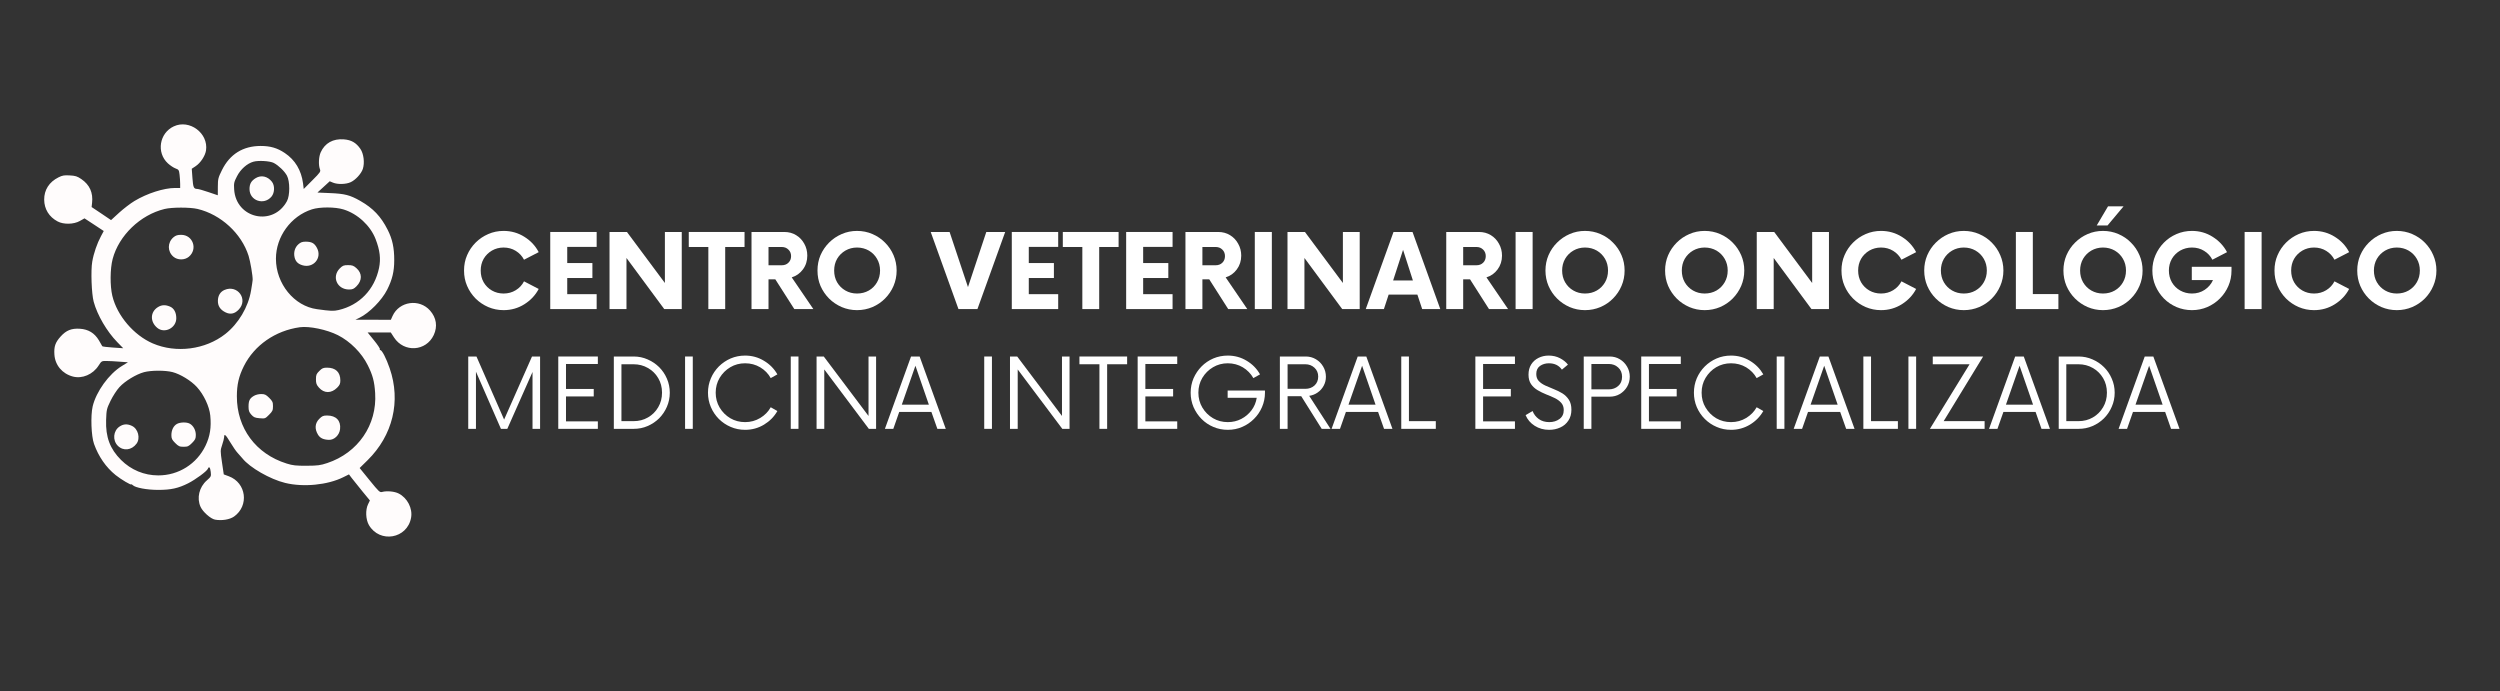 <?xml version="1.0" encoding="UTF-8"?>
<svg xmlns="http://www.w3.org/2000/svg" xmlns:xlink="http://www.w3.org/1999/xlink" width="282" zoomAndPan="magnify" viewBox="0 0 211.5 58.5" height="78" preserveAspectRatio="xMidYMid meet" version="1.0">
  <rect x="0" y="0" width="211.5" height="58.5" fill="#333333" stroke="none"/>
  <defs>
    <clipPath id="664bbfec89">
      <path d="M 174 17.305 L 182 17.305 L 182 27 L 174 27 Z M 174 17.305 " clip-rule="nonzero"></path>
    </clipPath>
    <clipPath id="0a9e64e0e9">
      <path d="M 3 10 L 37 10 L 37 48.773 L 3 48.773 Z M 3 10 " clip-rule="nonzero"></path>
    </clipPath>
  </defs>
  <path fill="#ffffff" d="M 42.602 26.238 C 42.141 26.238 41.707 26.148 41.305 25.977 C 40.902 25.801 40.543 25.562 40.234 25.254 C 39.93 24.945 39.688 24.59 39.516 24.188 C 39.34 23.781 39.258 23.352 39.258 22.887 C 39.258 22.426 39.34 21.992 39.516 21.59 C 39.688 21.188 39.93 20.832 40.234 20.527 C 40.543 20.215 40.902 19.977 41.305 19.801 C 41.707 19.625 42.141 19.535 42.602 19.535 C 43.25 19.535 43.836 19.703 44.363 20.035 C 44.895 20.367 45.297 20.797 45.574 21.332 L 44.332 21.973 C 44.172 21.664 43.938 21.41 43.633 21.223 C 43.328 21.035 42.984 20.941 42.602 20.941 C 42.238 20.941 41.91 21.031 41.617 21.199 C 41.324 21.371 41.09 21.602 40.918 21.895 C 40.75 22.188 40.668 22.52 40.668 22.887 C 40.668 23.258 40.75 23.59 40.918 23.883 C 41.09 24.176 41.324 24.41 41.617 24.578 C 41.91 24.746 42.238 24.832 42.602 24.832 C 42.984 24.832 43.328 24.738 43.633 24.551 C 43.938 24.363 44.172 24.113 44.332 23.801 L 45.574 24.445 C 45.297 24.973 44.895 25.402 44.363 25.738 C 43.836 26.07 43.25 26.238 42.602 26.238 Z M 42.602 26.238 " fill-opacity="1" fill-rule="nonzero"></path>
  <path fill="#ffffff" d="M 50.477 20.887 L 47.988 20.887 L 47.988 22.254 L 50.117 22.254 L 50.117 23.52 L 47.988 23.52 L 47.988 24.887 L 50.477 24.887 L 50.477 26.148 L 46.551 26.148 L 46.551 19.625 L 50.477 19.625 Z M 50.477 20.887 " fill-opacity="1" fill-rule="nonzero"></path>
  <path fill="#ffffff" d="M 56.25 19.625 L 57.676 19.625 L 57.676 26.148 L 56.195 26.148 L 53 21.824 L 53 26.148 L 51.566 26.148 L 51.566 19.625 L 53.039 19.625 L 56.25 23.941 Z M 56.25 19.625 " fill-opacity="1" fill-rule="nonzero"></path>
  <path fill="#ffffff" d="M 62.988 19.625 L 62.988 20.895 L 61.352 20.895 L 61.352 26.148 L 59.926 26.148 L 59.926 20.895 L 58.27 20.895 L 58.27 19.625 Z M 62.988 19.625 " fill-opacity="1" fill-rule="nonzero"></path>
  <path fill="#ffffff" d="M 66.98 23.465 L 68.809 26.148 L 67.199 26.148 L 65.59 23.629 L 65.016 23.629 L 65.016 26.148 L 63.578 26.148 L 63.578 19.625 L 66.348 19.625 C 66.727 19.625 67.062 19.715 67.352 19.895 C 67.645 20.07 67.871 20.312 68.043 20.621 C 68.211 20.922 68.297 21.258 68.297 21.629 C 68.297 22.066 68.176 22.457 67.93 22.789 C 67.68 23.125 67.367 23.348 66.98 23.465 Z M 66.133 22.441 C 66.363 22.441 66.555 22.371 66.699 22.227 C 66.852 22.082 66.926 21.895 66.926 21.668 C 66.926 21.445 66.852 21.262 66.699 21.117 C 66.555 20.969 66.363 20.895 66.133 20.895 L 65.016 20.895 L 65.016 22.441 Z M 66.133 22.441 " fill-opacity="1" fill-rule="nonzero"></path>
  <path fill="#ffffff" d="M 72.504 26.238 C 72.043 26.238 71.609 26.148 71.207 25.977 C 70.805 25.801 70.445 25.562 70.137 25.254 C 69.832 24.945 69.59 24.59 69.414 24.188 C 69.242 23.781 69.16 23.352 69.16 22.887 C 69.16 22.426 69.242 21.992 69.414 21.59 C 69.59 21.188 69.832 20.832 70.137 20.527 C 70.445 20.215 70.805 19.977 71.207 19.801 C 71.609 19.625 72.043 19.535 72.504 19.535 C 72.969 19.535 73.406 19.625 73.812 19.801 C 74.219 19.977 74.57 20.215 74.875 20.527 C 75.18 20.832 75.422 21.188 75.594 21.59 C 75.766 21.992 75.855 22.426 75.855 22.887 C 75.855 23.352 75.766 23.781 75.594 24.188 C 75.422 24.59 75.18 24.945 74.875 25.254 C 74.57 25.562 74.219 25.801 73.812 25.977 C 73.406 26.148 72.969 26.238 72.504 26.238 Z M 72.504 24.832 C 72.875 24.832 73.207 24.746 73.504 24.578 C 73.797 24.41 74.027 24.176 74.195 23.883 C 74.367 23.59 74.453 23.258 74.453 22.887 C 74.453 22.52 74.367 22.188 74.195 21.895 C 74.027 21.602 73.797 21.371 73.504 21.199 C 73.207 21.031 72.875 20.941 72.504 20.941 C 72.141 20.941 71.812 21.031 71.52 21.199 C 71.227 21.371 70.992 21.602 70.82 21.895 C 70.652 22.188 70.57 22.52 70.57 22.887 C 70.57 23.258 70.652 23.59 70.82 23.883 C 70.992 24.176 71.227 24.41 71.52 24.578 C 71.812 24.746 72.141 24.832 72.504 24.832 Z M 72.504 24.832 " fill-opacity="1" fill-rule="nonzero"></path>
  <path fill="#ffffff" d="M 83.441 19.625 L 85.039 19.625 L 82.691 26.148 L 81.086 26.148 L 78.738 19.625 L 80.336 19.625 L 81.891 24.289 Z M 83.441 19.625 " fill-opacity="1" fill-rule="nonzero"></path>
  <path fill="#ffffff" d="M 89.523 20.887 L 87.035 20.887 L 87.035 22.254 L 89.16 22.254 L 89.16 23.52 L 87.035 23.52 L 87.035 24.887 L 89.523 24.887 L 89.523 26.148 L 85.598 26.148 L 85.598 19.625 L 89.523 19.625 Z M 89.523 20.887 " fill-opacity="1" fill-rule="nonzero"></path>
  <path fill="#ffffff" d="M 94.633 19.625 L 94.633 20.895 L 92.992 20.895 L 92.992 26.148 L 91.566 26.148 L 91.566 20.895 L 89.914 20.895 L 89.914 19.625 Z M 94.633 19.625 " fill-opacity="1" fill-rule="nonzero"></path>
  <path fill="#ffffff" d="M 99.199 20.887 L 96.711 20.887 L 96.711 22.254 L 98.84 22.254 L 98.84 23.52 L 96.711 23.52 L 96.711 24.887 L 99.199 24.887 L 99.199 26.148 L 95.273 26.148 L 95.273 19.625 L 99.199 19.625 Z M 99.199 20.887 " fill-opacity="1" fill-rule="nonzero"></path>
  <path fill="#ffffff" d="M 103.691 23.465 L 105.52 26.148 L 103.906 26.148 L 102.301 23.629 L 101.723 23.629 L 101.723 26.148 L 100.289 26.148 L 100.289 19.625 L 103.059 19.625 C 103.434 19.625 103.77 19.715 104.062 19.895 C 104.352 20.07 104.582 20.312 104.75 20.621 C 104.922 20.922 105.008 21.258 105.008 21.629 C 105.008 22.066 104.883 22.457 104.637 22.789 C 104.391 23.125 104.074 23.348 103.691 23.465 Z M 102.844 22.441 C 103.074 22.441 103.262 22.371 103.41 22.227 C 103.559 22.082 103.633 21.895 103.633 21.668 C 103.633 21.445 103.559 21.262 103.41 21.117 C 103.262 20.969 103.074 20.895 102.844 20.895 L 101.723 20.895 L 101.723 22.441 Z M 102.844 22.441 " fill-opacity="1" fill-rule="nonzero"></path>
  <path fill="#ffffff" d="M 106.156 19.625 L 107.598 19.625 L 107.598 26.148 L 106.156 26.148 Z M 106.156 19.625 " fill-opacity="1" fill-rule="nonzero"></path>
  <path fill="#ffffff" d="M 113.609 19.625 L 115.031 19.625 L 115.031 26.148 L 113.551 26.148 L 110.355 21.824 L 110.355 26.148 L 108.922 26.148 L 108.922 19.625 L 110.398 19.625 L 113.609 23.941 Z M 113.609 19.625 " fill-opacity="1" fill-rule="nonzero"></path>
  <path fill="#ffffff" d="M 120.316 26.148 L 119.91 24.922 L 117.48 24.922 L 117.078 26.148 L 115.543 26.148 L 117.891 19.625 L 119.5 19.625 L 121.848 26.148 Z M 117.859 23.727 L 119.531 23.727 L 118.699 21.137 Z M 117.859 23.727 " fill-opacity="1" fill-rule="nonzero"></path>
  <path fill="#ffffff" d="M 125.754 23.465 L 127.582 26.148 L 125.969 26.148 L 124.363 23.629 L 123.785 23.629 L 123.785 26.148 L 122.352 26.148 L 122.352 19.625 L 125.121 19.625 C 125.496 19.625 125.832 19.715 126.125 19.895 C 126.414 20.07 126.645 20.312 126.812 20.621 C 126.984 20.922 127.07 21.258 127.07 21.629 C 127.07 22.066 126.945 22.457 126.699 22.789 C 126.453 23.125 126.137 23.348 125.754 23.465 Z M 124.906 22.441 C 125.137 22.441 125.324 22.371 125.473 22.227 C 125.621 22.082 125.695 21.895 125.695 21.668 C 125.695 21.445 125.621 21.262 125.473 21.117 C 125.324 20.969 125.137 20.895 124.906 20.895 L 123.785 20.895 L 123.785 22.441 Z M 124.906 22.441 " fill-opacity="1" fill-rule="nonzero"></path>
  <path fill="#ffffff" d="M 128.219 19.625 L 129.66 19.625 L 129.66 26.148 L 128.219 26.148 Z M 128.219 19.625 " fill-opacity="1" fill-rule="nonzero"></path>
  <path fill="#ffffff" d="M 134.09 26.238 C 133.629 26.238 133.195 26.148 132.793 25.977 C 132.391 25.801 132.035 25.562 131.727 25.254 C 131.418 24.945 131.18 24.59 131.004 24.188 C 130.832 23.781 130.746 23.352 130.746 22.887 C 130.746 22.426 130.832 21.992 131.004 21.59 C 131.18 21.188 131.418 20.832 131.727 20.527 C 132.035 20.215 132.391 19.977 132.793 19.801 C 133.195 19.625 133.629 19.535 134.09 19.535 C 134.559 19.535 134.992 19.625 135.398 19.801 C 135.805 19.977 136.16 20.215 136.461 20.527 C 136.77 20.832 137.008 21.188 137.18 21.59 C 137.355 21.992 137.441 22.426 137.441 22.887 C 137.441 23.352 137.355 23.781 137.18 24.188 C 137.008 24.59 136.77 24.945 136.461 25.254 C 136.16 25.562 135.805 25.801 135.398 25.977 C 134.992 26.148 134.559 26.238 134.09 26.238 Z M 134.09 24.832 C 134.465 24.832 134.797 24.746 135.09 24.578 C 135.383 24.41 135.613 24.176 135.785 23.883 C 135.953 23.59 136.039 23.258 136.039 22.887 C 136.039 22.52 135.953 22.188 135.785 21.895 C 135.613 21.602 135.383 21.371 135.09 21.199 C 134.797 21.031 134.465 20.941 134.09 20.941 C 133.727 20.941 133.398 21.031 133.109 21.199 C 132.812 21.371 132.582 21.602 132.41 21.895 C 132.242 22.188 132.156 22.52 132.156 22.887 C 132.156 23.258 132.242 23.59 132.41 23.883 C 132.582 24.176 132.812 24.41 133.109 24.578 C 133.398 24.746 133.727 24.832 134.09 24.832 Z M 134.09 24.832 " fill-opacity="1" fill-rule="nonzero"></path>
  <path fill="#ffffff" d="M 144.215 26.238 C 143.754 26.238 143.32 26.148 142.918 25.977 C 142.516 25.801 142.156 25.562 141.848 25.254 C 141.543 24.945 141.301 24.59 141.125 24.188 C 140.953 23.781 140.867 23.352 140.867 22.887 C 140.867 22.426 140.953 21.992 141.125 21.59 C 141.301 21.188 141.543 20.832 141.848 20.527 C 142.156 20.215 142.516 19.977 142.918 19.801 C 143.32 19.625 143.754 19.535 144.215 19.535 C 144.68 19.535 145.117 19.625 145.523 19.801 C 145.926 19.977 146.281 20.215 146.586 20.527 C 146.891 20.832 147.129 21.188 147.305 21.59 C 147.477 21.992 147.566 22.426 147.566 22.887 C 147.566 23.352 147.477 23.781 147.305 24.188 C 147.129 24.59 146.891 24.945 146.586 25.254 C 146.281 25.562 145.926 25.801 145.523 25.977 C 145.117 26.148 144.68 26.238 144.215 26.238 Z M 144.215 24.832 C 144.586 24.832 144.918 24.746 145.215 24.578 C 145.504 24.41 145.738 24.176 145.906 23.883 C 146.078 23.59 146.164 23.258 146.164 22.887 C 146.164 22.52 146.078 22.188 145.906 21.895 C 145.738 21.602 145.504 21.371 145.215 21.199 C 144.918 21.031 144.586 20.941 144.215 20.941 C 143.852 20.941 143.523 21.031 143.23 21.199 C 142.938 21.371 142.703 21.602 142.531 21.895 C 142.363 22.188 142.281 22.52 142.281 22.887 C 142.281 23.258 142.363 23.59 142.531 23.883 C 142.703 24.176 142.938 24.41 143.23 24.578 C 143.523 24.746 143.852 24.832 144.215 24.832 Z M 144.215 24.832 " fill-opacity="1" fill-rule="nonzero"></path>
  <path fill="#ffffff" d="M 153.309 19.625 L 154.73 19.625 L 154.73 26.148 L 153.25 26.148 L 150.055 21.824 L 150.055 26.148 L 148.621 26.148 L 148.621 19.625 L 150.098 19.625 L 153.309 23.941 Z M 153.309 19.625 " fill-opacity="1" fill-rule="nonzero"></path>
  <path fill="#ffffff" d="M 159.133 26.238 C 158.672 26.238 158.238 26.148 157.836 25.977 C 157.434 25.801 157.074 25.562 156.766 25.254 C 156.461 24.945 156.219 24.59 156.047 24.188 C 155.871 23.781 155.789 23.352 155.789 22.887 C 155.789 22.426 155.871 21.992 156.047 21.59 C 156.219 21.188 156.461 20.832 156.766 20.527 C 157.074 20.215 157.434 19.977 157.836 19.801 C 158.238 19.625 158.672 19.535 159.133 19.535 C 159.781 19.535 160.367 19.703 160.895 20.035 C 161.426 20.367 161.828 20.797 162.105 21.332 L 160.863 21.973 C 160.703 21.664 160.469 21.41 160.164 21.223 C 159.859 21.035 159.516 20.941 159.133 20.941 C 158.77 20.941 158.441 21.031 158.148 21.199 C 157.855 21.371 157.621 21.602 157.449 21.895 C 157.281 22.188 157.199 22.52 157.199 22.887 C 157.199 23.258 157.281 23.59 157.449 23.883 C 157.621 24.176 157.855 24.41 158.148 24.578 C 158.441 24.746 158.77 24.832 159.133 24.832 C 159.516 24.832 159.859 24.738 160.164 24.551 C 160.469 24.363 160.703 24.113 160.863 23.801 L 162.105 24.445 C 161.828 24.973 161.426 25.402 160.895 25.738 C 160.367 26.07 159.781 26.238 159.133 26.238 Z M 159.133 26.238 " fill-opacity="1" fill-rule="nonzero"></path>
  <path fill="#ffffff" d="M 166.137 26.238 C 165.672 26.238 165.242 26.148 164.836 25.977 C 164.434 25.801 164.078 25.562 163.77 25.254 C 163.461 24.945 163.223 24.59 163.047 24.188 C 162.875 23.781 162.789 23.352 162.789 22.887 C 162.789 22.426 162.875 21.992 163.047 21.59 C 163.223 21.188 163.461 20.832 163.77 20.527 C 164.078 20.215 164.434 19.977 164.836 19.801 C 165.242 19.625 165.672 19.535 166.137 19.535 C 166.602 19.535 167.035 19.625 167.441 19.801 C 167.848 19.977 168.203 20.215 168.508 20.527 C 168.812 20.832 169.051 21.188 169.223 21.59 C 169.398 21.992 169.488 22.426 169.488 22.887 C 169.488 23.352 169.398 23.781 169.223 24.188 C 169.051 24.59 168.812 24.945 168.508 25.254 C 168.203 25.562 167.848 25.801 167.441 25.977 C 167.035 26.148 166.602 26.238 166.137 26.238 Z M 166.137 24.832 C 166.508 24.832 166.84 24.746 167.133 24.578 C 167.426 24.41 167.66 24.176 167.828 23.883 C 168 23.59 168.086 23.258 168.086 22.887 C 168.086 22.52 168 22.188 167.828 21.895 C 167.66 21.602 167.426 21.371 167.133 21.199 C 166.84 21.031 166.508 20.941 166.137 20.941 C 165.773 20.941 165.445 21.031 165.152 21.199 C 164.859 21.371 164.625 21.602 164.453 21.895 C 164.285 22.188 164.199 22.52 164.199 22.887 C 164.199 23.258 164.285 23.59 164.453 23.883 C 164.625 24.176 164.859 24.41 165.152 24.578 C 165.445 24.746 165.773 24.832 166.137 24.832 Z M 166.137 24.832 " fill-opacity="1" fill-rule="nonzero"></path>
  <path fill="#ffffff" d="M 171.977 24.879 L 174.141 24.879 L 174.141 26.148 L 170.543 26.148 L 170.543 19.625 L 171.977 19.625 Z M 171.977 24.879 " fill-opacity="1" fill-rule="nonzero"></path>
  <g clip-path="url(#664bbfec89)">
    <path fill="#ffffff" d="M 177.383 19.074 L 178.34 17.453 L 179.656 17.453 L 178.297 19.074 Z M 177.91 26.238 C 177.449 26.238 177.016 26.148 176.613 25.977 C 176.211 25.801 175.855 25.562 175.547 25.254 C 175.238 24.945 175 24.59 174.824 24.188 C 174.652 23.781 174.566 23.352 174.566 22.887 C 174.566 22.426 174.652 21.992 174.824 21.59 C 175 21.188 175.238 20.832 175.547 20.527 C 175.855 20.215 176.211 19.977 176.613 19.801 C 177.016 19.625 177.449 19.535 177.91 19.535 C 178.375 19.535 178.812 19.625 179.219 19.801 C 179.625 19.977 179.98 20.215 180.281 20.527 C 180.59 20.832 180.828 21.188 181 21.59 C 181.176 21.992 181.262 22.426 181.262 22.887 C 181.262 23.352 181.176 23.781 181 24.188 C 180.828 24.59 180.59 24.945 180.281 25.254 C 179.98 25.562 179.625 25.801 179.219 25.977 C 178.812 26.148 178.375 26.238 177.91 26.238 Z M 177.91 24.832 C 178.281 24.832 178.617 24.746 178.91 24.578 C 179.203 24.41 179.434 24.176 179.602 23.883 C 179.773 23.59 179.859 23.258 179.859 22.887 C 179.859 22.52 179.773 22.188 179.602 21.895 C 179.434 21.602 179.203 21.371 178.91 21.199 C 178.617 21.031 178.281 20.941 177.91 20.941 C 177.547 20.941 177.219 21.031 176.926 21.199 C 176.633 21.371 176.402 21.602 176.23 21.895 C 176.062 22.188 175.977 22.52 175.977 22.887 C 175.977 23.258 176.062 23.59 176.23 23.883 C 176.402 24.176 176.633 24.41 176.926 24.578 C 177.219 24.746 177.547 24.832 177.91 24.832 Z M 177.91 24.832 " fill-opacity="1" fill-rule="nonzero"></path>
  </g>
  <path fill="#ffffff" d="M 185.426 22.574 L 188.785 22.574 L 188.785 22.887 C 188.785 23.352 188.699 23.781 188.523 24.188 C 188.352 24.59 188.109 24.945 187.801 25.254 C 187.496 25.562 187.141 25.801 186.738 25.977 C 186.336 26.148 185.902 26.238 185.438 26.238 C 184.973 26.238 184.539 26.148 184.133 25.977 C 183.727 25.801 183.371 25.562 183.066 25.254 C 182.766 24.945 182.527 24.59 182.352 24.188 C 182.176 23.781 182.09 23.352 182.09 22.887 C 182.09 22.426 182.176 21.992 182.352 21.59 C 182.527 21.188 182.766 20.832 183.066 20.527 C 183.371 20.215 183.727 19.977 184.133 19.801 C 184.539 19.625 184.973 19.535 185.438 19.535 C 186.082 19.535 186.668 19.703 187.191 20.035 C 187.719 20.367 188.125 20.797 188.406 21.332 L 187.168 21.973 C 187.008 21.664 186.777 21.41 186.469 21.223 C 186.168 21.035 185.824 20.941 185.438 20.941 C 185.078 20.941 184.746 21.031 184.445 21.199 C 184.148 21.371 183.914 21.602 183.742 21.895 C 183.574 22.188 183.488 22.52 183.488 22.887 C 183.488 23.258 183.574 23.59 183.742 23.883 C 183.914 24.176 184.148 24.41 184.445 24.578 C 184.746 24.746 185.078 24.832 185.438 24.832 C 185.844 24.832 186.203 24.727 186.516 24.52 C 186.832 24.309 187.066 24.035 187.219 23.695 L 185.426 23.695 Z M 185.426 22.574 " fill-opacity="1" fill-rule="nonzero"></path>
  <path fill="#ffffff" d="M 189.895 19.625 L 191.332 19.625 L 191.332 26.148 L 189.895 26.148 Z M 189.895 19.625 " fill-opacity="1" fill-rule="nonzero"></path>
  <path fill="#ffffff" d="M 195.766 26.238 C 195.305 26.238 194.871 26.148 194.469 25.977 C 194.066 25.801 193.707 25.562 193.398 25.254 C 193.094 24.945 192.852 24.59 192.68 24.188 C 192.504 23.781 192.422 23.352 192.422 22.887 C 192.422 22.426 192.504 21.992 192.68 21.59 C 192.852 21.188 193.094 20.832 193.398 20.527 C 193.707 20.215 194.066 19.977 194.469 19.801 C 194.871 19.625 195.305 19.535 195.766 19.535 C 196.414 19.535 197 19.703 197.527 20.035 C 198.059 20.367 198.461 20.797 198.738 21.332 L 197.496 21.973 C 197.336 21.664 197.102 21.41 196.797 21.223 C 196.492 21.035 196.148 20.941 195.766 20.941 C 195.402 20.941 195.074 21.031 194.781 21.199 C 194.488 21.371 194.254 21.602 194.082 21.895 C 193.914 22.188 193.832 22.52 193.832 22.887 C 193.832 23.258 193.914 23.59 194.082 23.883 C 194.254 24.176 194.488 24.41 194.781 24.578 C 195.074 24.746 195.402 24.832 195.766 24.832 C 196.148 24.832 196.492 24.738 196.797 24.551 C 197.102 24.363 197.336 24.113 197.496 23.801 L 198.738 24.445 C 198.461 24.973 198.059 25.402 197.527 25.738 C 197 26.07 196.414 26.238 195.766 26.238 Z M 195.766 26.238 " fill-opacity="1" fill-rule="nonzero"></path>
  <path fill="#ffffff" d="M 202.77 26.238 C 202.305 26.238 201.875 26.148 201.469 25.977 C 201.066 25.801 200.711 25.562 200.402 25.254 C 200.094 24.945 199.855 24.59 199.68 24.188 C 199.508 23.781 199.422 23.352 199.422 22.887 C 199.422 22.426 199.508 21.992 199.68 21.59 C 199.855 21.188 200.094 20.832 200.402 20.527 C 200.711 20.215 201.066 19.977 201.469 19.801 C 201.875 19.625 202.305 19.535 202.77 19.535 C 203.234 19.535 203.668 19.625 204.074 19.801 C 204.48 19.977 204.836 20.215 205.141 20.527 C 205.445 20.832 205.684 21.188 205.855 21.59 C 206.031 21.992 206.121 22.426 206.121 22.887 C 206.121 23.352 206.031 23.781 205.855 24.188 C 205.684 24.59 205.445 24.945 205.141 25.254 C 204.836 25.562 204.48 25.801 204.074 25.977 C 203.668 26.148 203.234 26.238 202.77 26.238 Z M 202.77 24.832 C 203.141 24.832 203.473 24.746 203.766 24.578 C 204.059 24.41 204.293 24.176 204.461 23.883 C 204.633 23.59 204.719 23.258 204.719 22.887 C 204.719 22.52 204.633 22.188 204.461 21.895 C 204.293 21.602 204.059 21.371 203.766 21.199 C 203.473 21.031 203.141 20.941 202.77 20.941 C 202.406 20.941 202.078 21.031 201.785 21.199 C 201.492 21.371 201.258 21.602 201.086 21.895 C 200.918 22.188 200.832 22.52 200.832 22.887 C 200.832 23.258 200.918 23.59 201.086 23.883 C 201.258 24.176 201.492 24.41 201.785 24.578 C 202.078 24.746 202.406 24.832 202.77 24.832 Z M 202.77 24.832 " fill-opacity="1" fill-rule="nonzero"></path>
  <path fill="#ffffff" d="M 45.008 30.16 L 45.691 30.16 L 45.691 36.281 L 45.051 36.281 L 45.051 31.469 L 42.918 36.281 L 42.379 36.281 L 40.266 31.445 L 40.266 36.281 L 39.613 36.281 L 39.613 30.16 L 40.309 30.16 L 42.648 35.496 Z M 45.008 30.16 " fill-opacity="1" fill-rule="nonzero"></path>
  <path fill="#ffffff" d="M 50.578 30.793 L 47.883 30.793 L 47.883 32.906 L 50.23 32.906 L 50.23 33.539 L 47.883 33.539 L 47.883 35.648 L 50.578 35.648 L 50.578 36.281 L 47.23 36.281 L 47.23 30.16 L 50.578 30.16 Z M 50.578 30.793 " fill-opacity="1" fill-rule="nonzero"></path>
  <path fill="#ffffff" d="M 51.93 36.281 L 51.93 30.16 L 53.605 30.16 C 54.027 30.16 54.422 30.242 54.789 30.406 C 55.16 30.566 55.484 30.785 55.766 31.062 C 56.043 31.34 56.262 31.664 56.422 32.035 C 56.582 32.406 56.664 32.801 56.664 33.223 C 56.664 33.645 56.582 34.039 56.422 34.41 C 56.262 34.781 56.043 35.105 55.766 35.387 C 55.484 35.664 55.16 35.883 54.789 36.043 C 54.422 36.203 54.027 36.281 53.605 36.281 Z M 52.574 35.629 L 53.594 35.629 C 54.047 35.629 54.453 35.527 54.816 35.316 C 55.184 35.105 55.473 34.816 55.684 34.453 C 55.898 34.09 56.008 33.68 56.008 33.223 C 56.008 32.762 55.898 32.348 55.684 31.988 C 55.473 31.629 55.184 31.34 54.816 31.133 C 54.453 30.922 54.047 30.816 53.594 30.816 L 52.574 30.816 Z M 52.574 35.629 " fill-opacity="1" fill-rule="nonzero"></path>
  <path fill="#ffffff" d="M 57.957 30.16 L 58.609 30.16 L 58.609 36.281 L 57.957 36.281 Z M 57.957 30.16 " fill-opacity="1" fill-rule="nonzero"></path>
  <path fill="#ffffff" d="M 63.035 36.363 C 62.602 36.363 62.195 36.281 61.816 36.117 C 61.438 35.957 61.105 35.73 60.812 35.441 C 60.527 35.152 60.301 34.82 60.141 34.441 C 59.977 34.062 59.895 33.656 59.895 33.223 C 59.895 32.789 59.977 32.383 60.141 32.004 C 60.301 31.625 60.527 31.293 60.812 31.004 C 61.105 30.715 61.438 30.488 61.816 30.324 C 62.195 30.164 62.602 30.082 63.035 30.082 C 63.617 30.082 64.152 30.23 64.633 30.523 C 65.117 30.812 65.496 31.195 65.766 31.672 L 65.203 31.988 C 64.996 31.609 64.699 31.305 64.312 31.074 C 63.93 30.848 63.504 30.734 63.035 30.734 C 62.578 30.734 62.16 30.844 61.785 31.066 C 61.41 31.289 61.109 31.59 60.883 31.965 C 60.66 32.34 60.547 32.762 60.547 33.223 C 60.547 33.684 60.66 34.105 60.883 34.48 C 61.109 34.859 61.41 35.16 61.785 35.383 C 62.16 35.602 62.578 35.711 63.035 35.711 C 63.504 35.711 63.93 35.594 64.312 35.363 C 64.699 35.133 64.996 34.828 65.203 34.453 L 65.766 34.773 C 65.496 35.25 65.117 35.633 64.633 35.926 C 64.152 36.215 63.617 36.363 63.035 36.363 Z M 63.035 36.363 " fill-opacity="1" fill-rule="nonzero"></path>
  <path fill="#ffffff" d="M 66.898 30.16 L 67.551 30.16 L 67.551 36.281 L 66.898 36.281 Z M 66.898 30.16 " fill-opacity="1" fill-rule="nonzero"></path>
  <path fill="#ffffff" d="M 73.477 30.16 L 74.117 30.16 L 74.117 36.281 L 73.504 36.281 L 69.734 31.254 L 69.734 36.281 L 69.082 36.281 L 69.082 30.16 L 69.691 30.16 L 73.477 35.191 Z M 73.477 30.16 " fill-opacity="1" fill-rule="nonzero"></path>
  <path fill="#ffffff" d="M 79.301 36.281 L 78.797 34.852 L 76.074 34.852 L 75.574 36.281 L 74.863 36.281 L 77.074 30.16 L 77.801 30.16 L 80.012 36.281 Z M 76.293 34.234 L 78.582 34.234 L 77.445 30.941 Z M 76.293 34.234 " fill-opacity="1" fill-rule="nonzero"></path>
  <path fill="#ffffff" d="M 83.266 30.16 L 83.918 30.16 L 83.918 36.281 L 83.266 36.281 Z M 83.266 30.16 " fill-opacity="1" fill-rule="nonzero"></path>
  <path fill="#ffffff" d="M 89.844 30.16 L 90.484 30.16 L 90.484 36.281 L 89.871 36.281 L 86.098 31.254 L 86.098 36.281 L 85.445 36.281 L 85.445 30.16 L 86.055 30.16 L 89.844 35.191 Z M 89.844 30.16 " fill-opacity="1" fill-rule="nonzero"></path>
  <path fill="#ffffff" d="M 95.355 30.16 L 95.355 30.816 L 93.664 30.816 L 93.664 36.281 L 93.012 36.281 L 93.012 30.816 L 91.32 30.816 L 91.32 30.16 Z M 95.355 30.16 " fill-opacity="1" fill-rule="nonzero"></path>
  <path fill="#ffffff" d="M 99.594 30.793 L 96.898 30.793 L 96.898 32.906 L 99.246 32.906 L 99.246 33.539 L 96.898 33.539 L 96.898 35.648 L 99.594 35.648 L 99.594 36.281 L 96.246 36.281 L 96.246 30.16 L 99.594 30.16 Z M 99.594 30.793 " fill-opacity="1" fill-rule="nonzero"></path>
  <path fill="#ffffff" d="M 103.859 33.039 L 107.016 33.039 L 107.016 33.223 C 107.016 33.656 106.93 34.062 106.766 34.441 C 106.602 34.82 106.379 35.152 106.086 35.441 C 105.797 35.73 105.465 35.957 105.09 36.117 C 104.715 36.281 104.309 36.363 103.871 36.363 C 103.438 36.363 103.027 36.281 102.648 36.117 C 102.266 35.957 101.934 35.73 101.648 35.441 C 101.363 35.152 101.141 34.82 100.973 34.441 C 100.812 34.062 100.73 33.656 100.73 33.223 C 100.73 32.789 100.812 32.383 100.973 32.004 C 101.141 31.625 101.363 31.293 101.648 31.004 C 101.934 30.715 102.266 30.488 102.648 30.324 C 103.027 30.164 103.438 30.082 103.871 30.082 C 104.457 30.082 104.992 30.23 105.473 30.523 C 105.957 30.812 106.332 31.195 106.598 31.672 L 106.035 31.988 C 105.82 31.609 105.523 31.305 105.141 31.074 C 104.758 30.848 104.332 30.734 103.871 30.734 C 103.418 30.734 103 30.844 102.625 31.066 C 102.246 31.289 101.945 31.59 101.719 31.965 C 101.496 32.34 101.383 32.762 101.383 33.223 C 101.383 33.684 101.496 34.105 101.719 34.48 C 101.945 34.859 102.246 35.16 102.625 35.383 C 103 35.602 103.418 35.711 103.871 35.711 C 104.285 35.711 104.668 35.621 105.012 35.441 C 105.359 35.262 105.648 35.016 105.879 34.707 C 106.113 34.398 106.258 34.047 106.32 33.652 L 103.859 33.652 Z M 103.859 33.039 " fill-opacity="1" fill-rule="nonzero"></path>
  <path fill="#ffffff" d="M 110.758 33.488 L 112.562 36.281 L 111.816 36.281 L 110.082 33.516 L 108.93 33.516 L 108.93 36.281 L 108.277 36.281 L 108.277 30.16 L 110.469 30.16 C 110.781 30.16 111.066 30.238 111.324 30.391 C 111.582 30.543 111.789 30.75 111.941 31.012 C 112.094 31.27 112.172 31.559 112.172 31.875 C 112.172 32.148 112.109 32.402 111.984 32.633 C 111.859 32.863 111.691 33.055 111.477 33.203 C 111.27 33.352 111.027 33.449 110.758 33.488 Z M 108.93 32.895 L 110.43 32.895 C 110.738 32.895 111 32.801 111.207 32.613 C 111.414 32.422 111.52 32.172 111.52 31.859 C 111.52 31.551 111.414 31.305 111.203 31.109 C 110.992 30.914 110.734 30.816 110.43 30.816 L 108.93 30.816 Z M 108.93 32.895 " fill-opacity="1" fill-rule="nonzero"></path>
  <path fill="#ffffff" d="M 117.09 36.281 L 116.586 34.852 L 113.863 34.852 L 113.363 36.281 L 112.652 36.281 L 114.863 30.16 L 115.59 30.16 L 117.801 36.281 Z M 114.082 34.234 L 116.371 34.234 L 115.234 30.941 Z M 114.082 34.234 " fill-opacity="1" fill-rule="nonzero"></path>
  <path fill="#ffffff" d="M 119.195 35.629 L 121.469 35.629 L 121.469 36.281 L 118.547 36.281 L 118.547 30.16 L 119.195 30.16 Z M 119.195 35.629 " fill-opacity="1" fill-rule="nonzero"></path>
  <path fill="#ffffff" d="M 128.164 30.793 L 125.469 30.793 L 125.469 32.906 L 127.816 32.906 L 127.816 33.539 L 125.469 33.539 L 125.469 35.648 L 128.164 35.648 L 128.164 36.281 L 124.816 36.281 L 124.816 30.16 L 128.164 30.16 Z M 128.164 30.793 " fill-opacity="1" fill-rule="nonzero"></path>
  <path fill="#ffffff" d="M 131.055 36.363 C 130.602 36.363 130.195 36.25 129.836 36.023 C 129.48 35.797 129.223 35.496 129.066 35.121 L 129.656 34.773 C 129.766 35.051 129.941 35.277 130.184 35.453 C 130.426 35.625 130.723 35.711 131.066 35.711 C 131.406 35.711 131.691 35.625 131.93 35.449 C 132.172 35.27 132.293 35.02 132.293 34.691 C 132.293 34.441 132.219 34.234 132.074 34.074 C 131.93 33.914 131.746 33.781 131.52 33.672 C 131.293 33.562 131.055 33.461 130.801 33.363 C 130.551 33.262 130.312 33.145 130.086 33.012 C 129.855 32.875 129.668 32.703 129.527 32.496 C 129.383 32.285 129.312 32.02 129.312 31.695 C 129.312 31.359 129.387 31.074 129.539 30.832 C 129.691 30.59 129.898 30.406 130.16 30.277 C 130.418 30.148 130.703 30.082 131.016 30.082 C 131.371 30.082 131.688 30.156 131.969 30.301 C 132.25 30.445 132.48 30.629 132.648 30.848 L 132.137 31.273 C 131.887 30.914 131.52 30.734 131.035 30.734 C 130.75 30.734 130.5 30.809 130.285 30.957 C 130.074 31.109 129.969 31.336 129.969 31.641 C 129.969 31.887 130.039 32.082 130.18 32.234 C 130.32 32.383 130.508 32.512 130.734 32.617 C 130.961 32.719 131.203 32.824 131.453 32.922 C 131.707 33.02 131.945 33.137 132.176 33.277 C 132.402 33.418 132.586 33.602 132.727 33.82 C 132.871 34.039 132.941 34.324 132.941 34.668 C 132.941 35.023 132.855 35.328 132.684 35.582 C 132.516 35.84 132.289 36.035 132 36.164 C 131.715 36.297 131.402 36.363 131.055 36.363 Z M 131.055 36.363 " fill-opacity="1" fill-rule="nonzero"></path>
  <path fill="#ffffff" d="M 136.176 30.16 C 136.496 30.16 136.781 30.238 137.035 30.391 C 137.289 30.543 137.496 30.75 137.648 31.012 C 137.801 31.27 137.879 31.555 137.879 31.867 C 137.879 32.18 137.801 32.465 137.648 32.727 C 137.496 32.98 137.289 33.184 137.035 33.336 C 136.781 33.484 136.496 33.559 136.176 33.559 L 134.633 33.559 L 134.633 36.281 L 133.984 36.281 L 133.984 30.16 Z M 136.117 32.938 C 136.422 32.938 136.684 32.844 136.898 32.656 C 137.117 32.469 137.227 32.207 137.227 31.875 C 137.227 31.551 137.117 31.285 136.898 31.09 C 136.684 30.895 136.422 30.793 136.117 30.793 L 134.633 30.793 L 134.633 32.938 Z M 136.117 32.938 " fill-opacity="1" fill-rule="nonzero"></path>
  <path fill="#ffffff" d="M 142.195 30.793 L 139.5 30.793 L 139.5 32.906 L 141.848 32.906 L 141.848 33.539 L 139.5 33.539 L 139.5 35.648 L 142.195 35.648 L 142.195 36.281 L 138.848 36.281 L 138.848 30.16 L 142.195 30.16 Z M 142.195 30.793 " fill-opacity="1" fill-rule="nonzero"></path>
  <path fill="#ffffff" d="M 146.445 36.363 C 146.008 36.363 145.602 36.281 145.227 36.117 C 144.848 35.957 144.512 35.73 144.223 35.441 C 143.934 35.152 143.711 34.82 143.547 34.441 C 143.387 34.062 143.305 33.656 143.305 33.223 C 143.305 32.789 143.387 32.383 143.547 32.004 C 143.711 31.625 143.934 31.293 144.223 31.004 C 144.512 30.715 144.848 30.488 145.227 30.324 C 145.602 30.164 146.008 30.082 146.445 30.082 C 147.027 30.082 147.559 30.23 148.043 30.523 C 148.527 30.812 148.902 31.195 149.176 31.672 L 148.613 31.988 C 148.402 31.609 148.105 31.305 147.723 31.074 C 147.34 30.848 146.914 30.734 146.445 30.734 C 145.988 30.734 145.57 30.844 145.191 31.066 C 144.816 31.289 144.52 31.59 144.293 31.965 C 144.066 32.34 143.957 32.762 143.957 33.223 C 143.957 33.684 144.066 34.105 144.293 34.48 C 144.52 34.859 144.816 35.16 145.191 35.383 C 145.57 35.602 145.988 35.711 146.445 35.711 C 146.914 35.711 147.34 35.594 147.723 35.363 C 148.105 35.133 148.402 34.828 148.613 34.453 L 149.176 34.773 C 148.902 35.25 148.527 35.633 148.043 35.926 C 147.559 36.215 147.027 36.363 146.445 36.363 Z M 146.445 36.363 " fill-opacity="1" fill-rule="nonzero"></path>
  <path fill="#ffffff" d="M 150.309 30.16 L 150.961 30.16 L 150.961 36.281 L 150.309 36.281 Z M 150.309 30.16 " fill-opacity="1" fill-rule="nonzero"></path>
  <path fill="#ffffff" d="M 156.184 36.281 L 155.68 34.852 L 152.957 34.852 L 152.457 36.281 L 151.746 36.281 L 153.957 30.16 L 154.684 30.16 L 156.895 36.281 Z M 153.176 34.234 L 155.465 34.234 L 154.328 30.941 Z M 153.176 34.234 " fill-opacity="1" fill-rule="nonzero"></path>
  <path fill="#ffffff" d="M 158.289 35.629 L 160.562 35.629 L 160.562 36.281 L 157.641 36.281 L 157.641 30.16 L 158.289 30.16 Z M 158.289 35.629 " fill-opacity="1" fill-rule="nonzero"></path>
  <path fill="#ffffff" d="M 161.453 30.16 L 162.105 30.16 L 162.105 36.281 L 161.453 36.281 Z M 161.453 30.16 " fill-opacity="1" fill-rule="nonzero"></path>
  <path fill="#ffffff" d="M 164.434 35.629 L 167.898 35.629 L 167.898 36.281 L 163.27 36.281 L 166.625 30.816 L 163.512 30.816 L 163.512 30.16 L 167.773 30.16 Z M 164.434 35.629 " fill-opacity="1" fill-rule="nonzero"></path>
  <path fill="#ffffff" d="M 172.711 36.281 L 172.211 34.852 L 169.488 34.852 L 168.984 36.281 L 168.273 36.281 L 170.484 30.16 L 171.211 30.16 L 173.426 36.281 Z M 169.703 34.234 L 171.996 34.234 L 170.855 30.941 Z M 169.703 34.234 " fill-opacity="1" fill-rule="nonzero"></path>
  <path fill="#ffffff" d="M 174.168 36.281 L 174.168 30.16 L 175.84 30.16 C 176.262 30.16 176.656 30.242 177.027 30.406 C 177.398 30.566 177.723 30.785 178 31.062 C 178.277 31.34 178.5 31.664 178.656 32.035 C 178.82 32.406 178.902 32.801 178.902 33.223 C 178.902 33.645 178.82 34.039 178.656 34.41 C 178.5 34.781 178.277 35.105 178 35.387 C 177.723 35.664 177.398 35.883 177.027 36.043 C 176.656 36.203 176.262 36.281 175.84 36.281 Z M 174.809 35.629 L 175.832 35.629 C 176.285 35.629 176.691 35.527 177.055 35.316 C 177.422 35.105 177.707 34.816 177.922 34.453 C 178.137 34.09 178.246 33.68 178.246 33.223 C 178.246 32.762 178.137 32.348 177.922 31.988 C 177.707 31.629 177.422 31.34 177.055 31.133 C 176.691 30.922 176.285 30.816 175.832 30.816 L 174.809 30.816 Z M 174.809 35.629 " fill-opacity="1" fill-rule="nonzero"></path>
  <path fill="#ffffff" d="M 183.672 36.281 L 183.172 34.852 L 180.449 34.852 L 179.949 36.281 L 179.234 36.281 L 181.445 30.16 L 182.172 30.16 L 184.387 36.281 Z M 180.664 34.234 L 182.957 34.234 L 181.816 30.941 Z M 180.664 34.234 " fill-opacity="1" fill-rule="nonzero"></path>
  <g clip-path="url(#0a9e64e0e9)">
    <path fill="#fffcfc" d="M 14.707 10.688 C 13.48 11.254 13.215 12.91 14.203 13.82 C 14.398 14 14.688 14.191 14.852 14.25 C 15.121 14.348 15.145 14.387 15.191 14.777 C 15.219 15.008 15.242 15.355 15.242 15.551 L 15.242 15.902 L 14.809 15.902 C 13.863 15.906 12.453 16.355 11.375 17.004 C 11.043 17.203 10.461 17.648 10.082 17.992 L 9.395 18.621 L 8.574 18.066 L 7.75 17.516 L 7.789 17.168 C 7.887 16.301 7.586 15.633 6.883 15.152 C 6.535 14.914 6.383 14.867 5.906 14.84 C 5.438 14.812 5.273 14.84 4.949 15.004 C 4.16 15.395 3.73 16.07 3.738 16.895 C 3.746 17.691 4.152 18.352 4.875 18.734 C 5.379 19.004 6.238 18.988 6.754 18.695 L 7.148 18.473 L 7.965 19.008 L 8.777 19.543 L 8.539 19.988 C 8.219 20.578 7.922 21.438 7.805 22.133 C 7.672 22.875 7.746 24.867 7.926 25.527 C 8.234 26.66 9.035 28.035 9.918 28.941 L 10.426 29.461 L 9.551 29.402 C 9.07 29.371 8.664 29.32 8.652 29.289 C 8.641 29.254 8.508 29.027 8.363 28.785 C 7.996 28.176 7.477 27.859 6.762 27.812 C 6.043 27.766 5.602 27.945 5.129 28.469 C 4.676 28.973 4.559 29.316 4.602 29.988 C 4.656 30.891 5.266 31.617 6.164 31.855 C 6.953 32.066 7.863 31.68 8.344 30.922 C 8.586 30.543 8.602 30.535 9.004 30.539 C 9.234 30.539 9.734 30.566 10.121 30.598 L 10.824 30.648 L 10.309 30.965 C 9.215 31.633 8.137 33.129 7.84 34.379 C 7.656 35.16 7.719 36.898 7.953 37.551 C 8.34 38.633 8.965 39.531 9.777 40.188 C 10.238 40.559 11.113 41.078 11.113 40.977 C 11.113 40.949 11.164 40.977 11.23 41.043 C 11.449 41.262 12.426 41.445 13.391 41.445 C 14.461 41.445 15.094 41.305 15.926 40.883 C 16.539 40.574 17.512 39.859 17.586 39.656 C 17.68 39.418 17.785 39.535 17.828 39.922 C 17.871 40.301 17.859 40.32 17.5 40.641 C 16.848 41.211 16.629 42.137 16.969 42.883 C 17.164 43.309 17.82 43.891 18.191 43.961 C 18.762 44.066 19.434 43.957 19.801 43.699 C 21.09 42.785 20.84 40.844 19.359 40.293 L 18.93 40.133 L 18.781 39.125 C 18.637 38.133 18.637 38.105 18.797 37.629 C 18.887 37.359 18.961 37.07 18.961 36.988 C 18.961 36.656 19.082 36.754 19.473 37.406 C 19.699 37.781 19.973 38.18 20.082 38.293 C 20.191 38.406 20.387 38.629 20.512 38.781 C 21.133 39.559 22.855 40.547 24.125 40.855 C 25.668 41.234 27.723 41.031 29.043 40.371 L 29.523 40.133 L 29.758 40.445 C 29.887 40.617 30.285 41.113 30.645 41.551 L 31.293 42.34 L 31.141 42.652 C 30.902 43.137 30.938 43.949 31.211 44.422 C 32.129 45.984 34.457 45.582 34.777 43.801 C 34.922 43.016 34.465 42.125 33.727 41.75 C 33.375 41.57 32.73 41.512 32.336 41.617 C 32.133 41.676 32.059 41.605 31.273 40.637 L 30.426 39.594 L 31.094 38.938 C 33.23 36.836 33.93 33.945 32.969 31.164 C 32.68 30.32 32.316 29.617 32.176 29.617 C 32.129 29.617 32.113 29.582 32.137 29.539 C 32.164 29.496 31.941 29.16 31.645 28.797 L 31.102 28.129 L 33.062 28.129 L 33.332 28.547 C 34.176 29.848 36.047 29.734 36.695 28.344 C 37.031 27.617 36.922 26.887 36.383 26.273 C 35.477 25.242 33.773 25.488 33.211 26.73 L 33.066 27.055 L 30.074 27.047 L 30.406 26.887 C 31.242 26.48 32.301 25.406 32.754 24.508 C 33.188 23.645 33.352 22.969 33.352 22.016 C 33.355 20.965 33.199 20.238 32.797 19.441 C 32.223 18.305 31.566 17.617 30.465 16.988 C 29.602 16.5 29.16 16.387 27.93 16.336 L 26.855 16.289 L 27.895 15.336 L 28.176 15.453 C 28.566 15.613 29.266 15.598 29.664 15.414 C 30.074 15.23 30.559 14.699 30.695 14.293 C 30.863 13.777 30.77 13 30.488 12.594 C 30.125 12.07 29.727 11.84 29.086 11.789 C 28.18 11.719 27.484 12.105 27.133 12.883 C 26.965 13.25 26.93 13.949 27.062 14.301 C 27.145 14.516 27.113 14.566 26.422 15.258 L 25.695 15.988 L 25.637 15.512 C 25.492 14.406 24.965 13.527 24.094 12.945 C 23.453 12.516 22.871 12.348 22.047 12.348 C 20.555 12.352 19.445 13.043 18.781 14.383 C 18.457 15.039 18.434 15.129 18.43 15.801 L 18.426 16.52 L 17.641 16.254 C 17.207 16.105 16.781 15.984 16.691 15.984 C 16.391 15.98 16.34 15.867 16.281 15.07 L 16.223 14.277 L 16.547 14.062 C 16.965 13.785 17.359 13.191 17.43 12.723 C 17.645 11.273 16.035 10.07 14.707 10.688 M 21.438 13.68 C 20.906 13.828 20.352 14.32 20.051 14.91 C 19.797 15.402 19.777 15.496 19.809 16.023 C 19.961 18.492 23.105 19.191 24.277 17.016 C 24.535 16.539 24.535 15.344 24.277 14.863 C 24.074 14.484 23.57 14 23.16 13.785 C 22.836 13.617 21.863 13.559 21.438 13.68 M 21.637 15.066 C 21.254 15.301 21.109 15.555 21.109 15.996 C 21.109 16.98 22.324 17.398 22.969 16.633 C 23.242 16.305 23.258 15.699 23.004 15.375 C 22.641 14.91 22.094 14.789 21.637 15.066 M 13.922 17.68 C 11.867 18.18 10.059 19.918 9.531 21.906 C 9.312 22.734 9.301 24.188 9.504 25.031 C 9.906 26.707 11.32 28.363 12.93 29.055 C 14.902 29.902 17.375 29.582 19.059 28.258 C 20.168 27.387 21.004 25.984 21.238 24.59 C 21.312 24.164 21.371 23.758 21.375 23.68 C 21.391 23.363 21.176 22.102 21.031 21.645 C 20.43 19.746 18.684 18.145 16.711 17.676 C 16.07 17.527 14.543 17.527 13.922 17.68 M 26.387 17.711 C 24.609 18.281 23.344 20.02 23.344 21.891 C 23.344 24 24.883 25.895 26.812 26.156 C 28 26.32 28.211 26.328 28.641 26.23 C 30.418 25.816 31.684 24.5 32.066 22.676 C 32.227 21.895 32.141 21.172 31.777 20.23 C 31.336 19.086 30.254 18.086 29.062 17.719 C 28.359 17.5 27.055 17.496 26.387 17.711 M 14.676 20.074 C 14.156 20.516 14.156 21.281 14.672 21.719 C 15.027 22.02 15.625 22.02 15.98 21.719 C 16.746 21.074 16.32 19.867 15.328 19.867 C 15.02 19.867 14.867 19.914 14.676 20.074 M 25.238 20.672 C 24.949 20.93 24.828 21.34 24.918 21.754 C 25 22.117 25.203 22.328 25.586 22.441 C 26.512 22.719 27.266 21.82 26.816 20.977 C 26.605 20.574 26.371 20.445 25.859 20.445 C 25.574 20.445 25.434 20.496 25.238 20.672 M 28.75 22.703 C 28.043 23.41 28.512 24.492 29.527 24.492 C 29.824 24.492 29.934 24.445 30.16 24.219 C 30.652 23.727 30.648 23.117 30.152 22.684 C 29.91 22.469 29.793 22.43 29.445 22.43 C 29.082 22.43 28.992 22.465 28.75 22.703 M 18.988 24.531 C 18.637 24.684 18.441 25.004 18.434 25.441 C 18.422 25.883 18.637 26.207 19.074 26.422 C 19.48 26.625 19.848 26.555 20.188 26.199 C 21.027 25.336 20.102 24.047 18.988 24.531 M 13.367 25.977 C 12.707 26.379 12.676 27.211 13.301 27.734 C 13.918 28.25 14.914 27.75 14.914 26.922 C 14.914 26.434 14.719 26.078 14.375 25.934 C 13.988 25.773 13.684 25.785 13.367 25.977 M 25.367 27.684 C 23.289 27.973 21.512 29.211 20.629 30.98 C 20.203 31.832 20.039 32.543 20.039 33.523 C 20.031 36.223 21.645 38.402 24.25 39.215 C 24.773 39.379 25.039 39.406 25.945 39.402 C 26.875 39.398 27.105 39.367 27.68 39.176 C 30.289 38.312 31.91 35.945 31.738 33.254 C 31.676 32.277 31.535 31.742 31.113 30.898 C 30.594 29.852 29.629 28.883 28.586 28.355 C 27.648 27.883 26.168 27.574 25.367 27.684 M 27.012 31.387 C 26.766 31.629 26.73 31.719 26.73 32.086 C 26.73 32.434 26.77 32.551 26.984 32.793 C 27.418 33.289 28.027 33.293 28.52 32.801 C 28.742 32.578 28.793 32.461 28.793 32.184 C 28.793 31.488 28.395 31.105 27.676 31.105 C 27.348 31.105 27.25 31.145 27.012 31.387 M 12.188 31.484 C 11.52 31.664 10.574 32.238 10.109 32.746 C 9.883 32.988 9.551 33.504 9.355 33.902 C 9.023 34.59 9.008 34.652 8.977 35.535 C 8.93 36.977 9.301 37.973 10.238 38.91 C 11.086 39.754 12.195 40.219 13.387 40.219 C 15.105 40.223 16.648 39.25 17.391 37.699 C 17.77 36.906 17.887 36.16 17.789 35.152 C 17.711 34.379 17.242 33.383 16.656 32.742 C 16.168 32.207 15.262 31.652 14.598 31.48 C 13.984 31.32 12.789 31.324 12.188 31.484 M 21.469 33.496 C 21.121 33.707 21.027 33.898 21.027 34.402 C 21.027 34.742 21.07 34.867 21.262 35.082 C 21.461 35.305 21.566 35.348 21.965 35.383 C 22.422 35.422 22.441 35.414 22.762 35.09 C 23.055 34.797 23.094 34.715 23.094 34.367 C 23.094 34.023 23.055 33.938 22.773 33.656 C 22.496 33.383 22.398 33.336 22.09 33.336 C 21.879 33.336 21.621 33.402 21.469 33.496 M 27.012 35.434 C 26.641 35.801 26.605 36.285 26.902 36.773 C 27.078 37.062 27.355 37.195 27.824 37.211 C 28.277 37.23 28.715 36.812 28.77 36.301 C 28.852 35.59 28.434 35.152 27.676 35.152 C 27.348 35.152 27.25 35.195 27.012 35.434 M 14.977 35.859 C 14.68 36.02 14.5 36.383 14.5 36.812 C 14.5 37.102 14.551 37.207 14.82 37.477 C 15.102 37.758 15.188 37.797 15.535 37.797 C 15.879 37.797 15.965 37.758 16.246 37.477 C 16.52 37.199 16.566 37.105 16.566 36.793 C 16.566 36.395 16.359 36.012 16.055 35.844 C 15.797 35.699 15.254 35.711 14.977 35.859 M 10.113 36.086 C 9.578 36.445 9.504 37.25 9.969 37.715 C 10.43 38.176 11.133 38.098 11.551 37.535 C 11.891 37.078 11.688 36.277 11.164 36.031 C 10.773 35.844 10.445 35.863 10.113 36.086 M 9.883 50.773 C 8.605 51 7.5 51.891 6.84 53.227 L 6.527 53.859 L 6.527 56.027 L 6.879 56.738 C 7.637 58.266 9.074 59.188 10.703 59.195 C 12.086 59.199 13.559 58.414 14.242 57.301 L 14.492 56.895 L 14.145 56.691 C 13.953 56.582 13.598 56.391 13.352 56.266 L 12.91 56.043 L 12.547 56.457 C 11.332 57.848 9.242 57.512 8.484 55.809 C 8.41 55.641 8.355 55.281 8.355 54.941 C 8.352 54.48 8.398 54.27 8.578 53.887 C 8.844 53.332 9.445 52.809 9.98 52.664 C 10.539 52.512 11.445 52.605 11.879 52.859 C 12.238 53.07 12.711 53.539 12.781 53.75 C 12.824 53.875 14.418 53.137 14.418 52.996 C 14.418 52.832 14.16 52.41 13.859 52.078 C 13.434 51.605 12.656 51.098 12.086 50.922 C 11.492 50.738 10.477 50.668 9.883 50.773 M 27.598 50.805 C 26.91 50.965 26.711 51.051 26.156 51.426 C 23.941 52.93 23.645 56.043 25.539 57.938 C 26.047 58.449 26.914 58.949 27.516 59.078 C 28.027 59.191 28.961 59.211 29.383 59.121 C 30.906 58.793 32.305 57.449 32.648 55.984 C 32.789 55.391 32.789 54.492 32.648 53.898 C 32.336 52.574 31.039 51.215 29.762 50.879 C 29.105 50.703 28.16 50.672 27.598 50.805 M 15.359 50.887 C 15.336 50.953 15.352 51.078 15.402 51.168 C 15.449 51.258 15.598 51.66 15.73 52.062 C 15.867 52.465 16.168 53.312 16.402 53.949 C 16.637 54.586 16.953 55.461 17.105 55.891 C 17.805 57.871 18.07 58.578 18.152 58.68 C 18.199 58.738 18.215 58.785 18.184 58.785 C 18.156 58.785 18.172 58.859 18.219 58.949 C 18.301 59.102 18.391 59.113 19.328 59.113 L 20.352 59.113 L 20.578 58.473 C 20.703 58.121 20.973 57.371 21.172 56.801 C 21.375 56.234 21.664 55.434 21.812 55.023 C 21.965 54.617 22.246 53.836 22.438 53.289 C 22.633 52.742 22.91 51.98 23.055 51.594 C 23.238 51.105 23.293 50.875 23.227 50.832 C 23.062 50.723 21.305 50.758 21.219 50.871 C 21.176 50.93 20.738 52.191 20.246 53.68 C 19.754 55.164 19.324 56.367 19.293 56.344 C 19.258 56.324 18.828 55.09 18.336 53.602 C 17.84 52.113 17.398 50.867 17.352 50.832 C 17.305 50.801 16.848 50.77 16.336 50.77 C 15.605 50.77 15.395 50.793 15.359 50.887 M 27.703 52.695 C 27.285 52.828 26.719 53.32 26.43 53.801 C 26.219 54.156 26.191 54.273 26.191 54.902 C 26.191 55.691 26.359 56.148 26.82 56.617 C 27.789 57.609 29.52 57.531 30.367 56.457 C 30.77 55.949 30.898 55.57 30.895 54.891 C 30.895 54.457 30.844 54.25 30.648 53.867 C 30.375 53.324 29.797 52.809 29.309 52.672 C 28.91 52.562 28.09 52.574 27.703 52.695 " fill-opacity="1" fill-rule="evenodd"></path>
  </g>
</svg>
